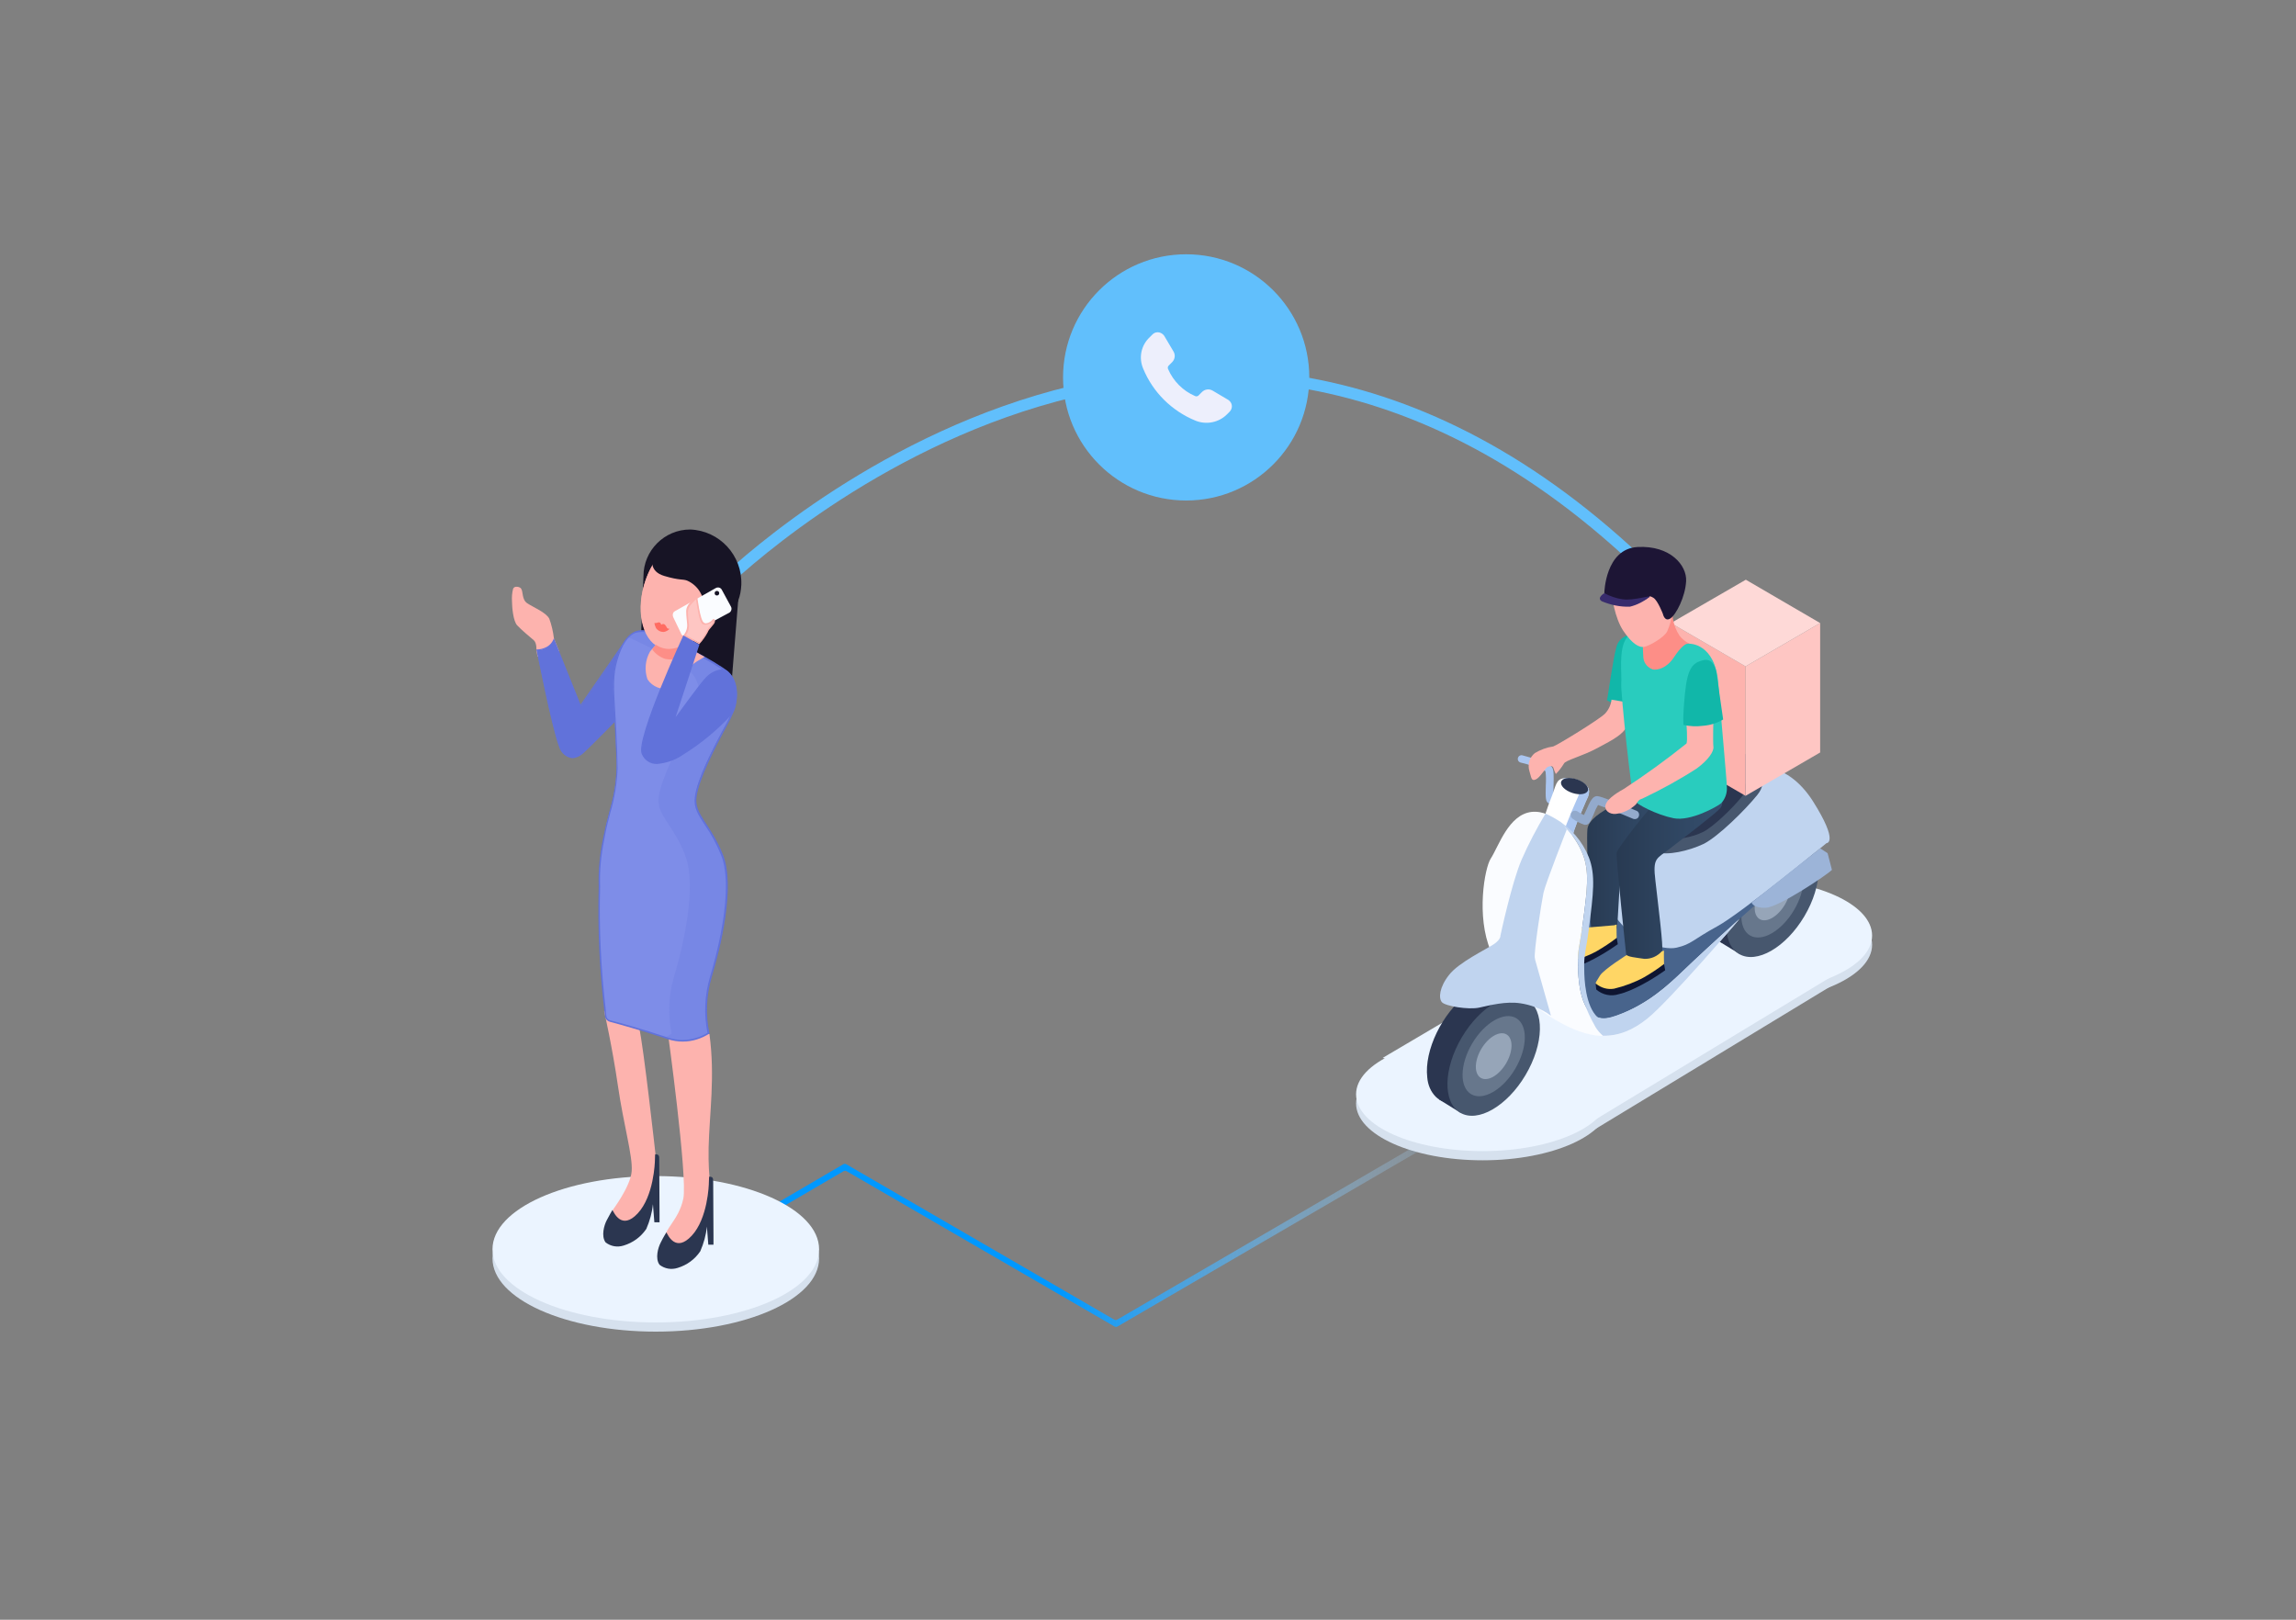 <?xml version="1.0" encoding="UTF-8"?> <!-- Generator: Adobe Illustrator 22.0.1, SVG Export Plug-In . SVG Version: 6.00 Build 0) --> <svg xmlns="http://www.w3.org/2000/svg" xmlns:xlink="http://www.w3.org/1999/xlink" version="1.1" id="Layer_1" x="0px" y="0px" viewBox="0 0 800 564.4" style="enable-background:new 0 0 800 564.4;" xml:space="preserve"><rect x="0" y="0" width="800" height="564.4" fill="#808080" stroke="none"/> <style type="text/css"> .st0{fill:none;} .st1{fill:url(#SVGID_1_);} .st2{fill:none;stroke:#61BFFC;stroke-width:4;stroke-miterlimit:10;} .st3{fill:#61BFFC;} .st4{fill:#EDEFFC;} .st5{fill:#D6E1EE;} .st6{fill:#EBF4FF;} .st7{fill:#171425;} .st8{fill:#FDB3AE;} .st9{fill:#6172DA;} .st10{fill:#7E8DE8;} .st11{opacity:0.23;} .st12{fill:#FEC6C3;} .st13{fill:#FD8E87;} .st14{fill:#2B3650;} .st15{fill:#FAFCFF;} .st16{fill:#FF6C62;} .st17{fill:#47576E;} .st18{fill:#67778C;} .st19{fill:#96A5B8;} .st20{fill:#AAC5EF;} .st21{fill:#48648C;} .st22{fill:#C0D4EF;} .st23{fill:url(#SVGID_2_);} .st24{fill:#0E1531;} .st25{fill:#FFD665;} .st26{fill:url(#SVGID_3_);} .st27{fill:#11B7A9;} .st28{fill:#FED9D7;} .st29{fill:#29CCBE;} .st30{fill:#FFFFFF;} .st31{fill:#1D1535;} .st32{fill:#382C6D;} .st33{fill:#9CB4D8;} .st34{fill:#93AACC;} </style> <title>Cover_Delivery conformation</title> <g> <g id="Layer_2_1_"> <g id="Layer_1-2"> <g> <rect y="1.8" class="st0" width="800" height="562.6"></rect> </g> </g> </g> </g> <linearGradient id="SVGID_1_" gradientUnits="userSpaceOnUse" x1="2243.83" y1="167.63" x2="2613.433" y2="167.63" gradientTransform="matrix(-1 0 0 -1 2849.711 566)"> <stop offset="1.200000e-03" style="stop-color:#D7EBFF;stop-opacity:0"></stop> <stop offset="0.213" style="stop-color:#D7EBFF;stop-opacity:0"></stop> <stop offset="0.638" style="stop-color:#0098FF"></stop> </linearGradient> <path class="st1" d="M388.3,462.2L295,408.1c-0.3-0.2-0.8-0.2-1.1,0l-46.5,27.2c-0.3,0.2-0.8,0.2-1.1,0L246,436 c-0.5-0.3-10.1-6-9.8-6.5l5.4,3.3c0.3-0.5,11,4.5-5.4-5.4l10,5.5c0.3,0.2,0.8,0.2,1.1,0l46.5-27.2c0.3-0.2,0.8-0.2,1.1,0l93.3,54.1 c0.3,0.2,0.8,0.2,1.1,0l214.9-125.2c0.5-0.3,1.2-0.1,1.5,0.4l0,0c0.3,0.5,0.1,1.2-0.4,1.5L389.4,462.2 C389.1,462.4,388.6,462.4,388.3,462.2z"></path> <g> <path class="st2" d="M250.2,204.9c0,0,159.7-160.8,320.5-9.4"></path> <g> <g> <circle class="st3" cx="413.3" cy="131.5" r="42.9"></circle> <path class="st4" d="M398.3,128.4c3.4,8.3,10,14.8,18.3,18.2c3.8,1.5,8.1,0.6,10.9-2.2l0.9-0.9c1.1-1.1,1.1-2.8,0-3.8 c-0.2-0.2-0.3-0.3-0.5-0.4l-5.4-3.2c-1.2-0.7-2.7-0.5-3.7,0.5l-1.2,1.2c-0.3,0.3-0.8,0.4-1.2,0.2c-4.2-1.8-7.6-5.2-9.4-9.4 c-0.2-0.4-0.1-0.9,0.2-1.2l1.2-1.2c1-1,1.2-2.5,0.5-3.7l-3.2-5.4c-0.1-0.2-0.3-0.4-0.4-0.5c-1.1-1.1-2.8-1.1-3.8,0l-0.9,0.9 C397.6,120.3,396.7,124.6,398.3,128.4z"></path> </g> </g> </g> <g> <ellipse class="st5" cx="228.5" cy="438.5" rx="56.9" ry="25.5"></ellipse> <g> <ellipse class="st6" cx="228.5" cy="435.3" rx="56.9" ry="25.5"></ellipse> <g> <path class="st7" d="M244.5,253.2l-22.1-7.9l1.8-44.5c0-9,7.3-16.3,16.3-16.3l0,0l0,0c10.2,0.4,18.2,9,17.8,19.3 c-0.1,1.9-0.4,3.7-1.1,5.5l-3,37.4c-0.3,4.1-3.9,7.2-8.1,6.8C245.6,253.4,245,253.3,244.5,253.2z"></path> <path class="st8" d="M181.5,205c0.9,1.1,0.2,3.8,2.2,5.2c2.1,1.4,6.6,3.2,7.7,5.4c0.8,2.2,1.3,4.4,1.6,6.8l1.8,4.5l-7.5,1.9 l-0.4-2.2c0,0,0.2-2.5-0.9-3.5c-1.1-0.9-4.4-3.7-5.8-5.2c-1.4-1.5-1.8-6.4-1.8-8.3c-0.1-1.5,0-3.1,0.4-4.5 C179.3,204,181.1,204.5,181.5,205z"></path> <g> <path class="st9" d="M199.3,263.9c-2.7,0-4.1-3.1-4.5-4.1c-2.3-6.2-7.1-30.1-7.7-33.2c1.1,0,2.1-0.3,3.1-0.7 c1.2-0.6,2.2-1.5,2.8-2.6l9.3,22.9l15.8-22.7l-0.8,24.7c-0.1,0-11.6,11.8-14.1,14C202.1,263.1,200.7,263.8,199.3,263.9 L199.3,263.9z"></path> <path class="st9" d="M192.9,223.8l8.8,21.8l0.4,1l0.6-0.9l14.9-21.4l-0.8,23.5c-1.4,1.4-11.7,12-14,14c-0.9,1-2.2,1.6-3.6,1.7 c-2.6,0-3.9-3-4.2-3.9c-2.2-6-6.8-28.7-7.6-32.9c1-0.1,1.9-0.3,2.8-0.7C191.4,225.6,192.3,224.8,192.9,223.8 M218.3,222.4 l-16,23.1l-9.3-23.1c-0.5,1.4-1.5,2.6-2.9,3.2c-1,0.5-2.1,0.7-3.2,0.7l0,0c0,0,5.3,27,7.8,33.6c0.6,2.3,2.4,4,4.7,4.3 c1.5-0.1,2.9-0.8,4-1.9c2.5-2.2,14.2-14.2,14.2-14.2L218.3,222.4z"></path> </g> <path class="st8" d="M210.5,352.3c0,0,2.8,12.3,4.8,26c2,13.8,5.2,24.5,4.8,29.8s-6.6,13.5-6.6,13.5l1.8,6.1l9.3-5.1l4-11.6 l-0.2-8.8c0,0-4.2-37.9-5.7-44.1s2.9-3.9,2.9-3.9L210.5,352.3z"></path> <path class="st8" d="M232.6,359.1c0,0,7,50.8,5.5,58.5c-1.6,7.7-6.9,10.6-6.5,14.6c0.4,3.9,8.7,7.4,10.7,3.8 c2-3.5,4.6-16.4,5.2-19.7c0.6-3.3-0.8-4.3-0.6-16.4c0.3-12.1,2.3-24.7,0.3-39.5l0-0.1l-4.9-0.1L232.6,359.1z"></path> <g> <path class="st10" d="M237.9,362.7c-1.7,0-3.4-0.3-5-0.8c-10-3.3-17.6-5.4-20.5-6.1c-0.8-0.2-1.3-0.8-1.4-1.6 c-0.1-0.5-0.1-1.2-0.2-2c-1.7-14.3-2.4-28.7-2-43.2c-0.2-5.5,0.3-10.9,1.4-16.3c0.1-0.7,0.3-1.4,0.4-2.2c0.5-2.6,1.1-5,1.7-7.2 c1.5-5,2.4-10.2,2.6-15.5c0-1.4,0-3.4-0.2-7.4c-0.2-4.7-0.4-8.6-0.6-11.8c-0.6-9.4-0.8-13.3,0.8-18.9c1.5-5.2,3.7-8.4,6.5-9.5 c0.8-0.3,1.6-0.4,2.4-0.4c0.9,0,1.7,0.1,2.6,0.3c5.2,1.2,23.5,11,27,14.1c4.1,3.6,4,10.2-0.1,17.7c-5,9.2-10.3,19.5-11,25.7 c-0.5,3.7,1.2,6.2,3.5,9.6c2.3,3.3,4.2,6.9,5.8,10.7c4.9,12.4-2.4,37.5-3.9,42.4c-1.9,6.4-2.1,13.1-0.8,19.7 C244.1,361.8,241,362.7,237.9,362.7z"></path> <path class="st9" d="M223.9,220.2c0.9,0,1.7,0.1,2.5,0.3c5.2,1.2,23.4,11,26.9,14c3.9,3.5,3.9,10-0.1,17.4 c-5,9.2-10.3,19.5-11.1,25.8c-0.5,3.8,1.2,6.3,3.5,9.8c2.3,3.3,4.2,6.9,5.7,10.6c4.8,12.3-2.4,37.3-3.9,42.2 c-1.9,6.4-2.2,13.1-0.9,19.6c-2.6,1.6-5.6,2.4-8.6,2.5c-1.7,0-3.3-0.3-4.9-0.8c-10-3.3-17.6-5.4-20.5-6.1 c-0.6-0.2-1.1-0.7-1.2-1.4c-0.1-0.5-0.1-1.2-0.2-2c-1.7-14.3-2.4-28.7-2-43.1c-0.2-5.4,0.3-10.9,1.4-16.2 c0.1-0.7,0.3-1.4,0.4-2.2c0.5-2.6,1.1-4.9,1.7-7.2c1.5-5,2.4-10.3,2.6-15.6c0-1.4-0.1-3.5-0.2-7.4c-0.2-4.7-0.4-8.6-0.6-11.8 c-0.6-9.4-0.8-13.3,0.8-18.8c1.5-5.1,3.6-8.3,6.3-9.3C222.3,220.3,223.1,220.2,223.9,220.2 M223.9,219.6c-0.9,0-1.7,0.1-2.5,0.4 c-1.4,0.6-4.4,2.2-6.6,9.7c-2.2,7.4-1,11.9-0.2,30.7c0.2,4,0.3,6,0.2,7.4c-0.3,9.9-2.8,14.8-4.3,22.6 c-1.4,6.1-2.1,12.3-1.9,18.5c-0.4,15.1,0.3,30.2,2.2,45.2c0.1,0.9,0.7,1.6,1.6,1.9c3,0.8,10.6,2.9,20.4,6.1 c1.6,0.5,3.4,0.8,5.1,0.8c3.3,0,6.5-1,9.3-2.8c-1.4-6.5-1.1-13.3,0.8-19.7c3.1-10.2,8.3-31.6,3.9-42.6s-10-13.9-9.2-20.1 s6.3-16.9,11-25.6c4.7-8.6,3.5-14.9,0-18.1c-3.5-3.1-22-13-27.1-14.2C225.6,219.8,224.8,219.6,223.9,219.6L223.9,219.6z"></path> </g> <g class="st11"> <path class="st9" d="M253.6,252.2c4.7-8.6,3.5-14.9,0-18.1c-3.5-3.1-22-13-27.1-14.2c-1.7-0.5-3.5-0.5-5.2,0.1 c-1,0.4-1.9,1.1-2.7,1.9c7.7,3.4,15,7.4,21.9,12.2c3.5,3.1,4.7,9.4,0,18.1c-4.7,8.6-10.2,19.3-11,25.6s4.9,9.1,9.2,20.1 c4.3,11-0.8,32.4-3.9,42.6c-1.9,6.4-2.1,13.2-0.8,19.7c-0.9,0.6-1.8,1.1-2.8,1.5c0.5,0.2,1,0.3,1.5,0.5c4.9,1.6,10.1,0.8,14.4-2 c-1.4-6.5-1.1-13.3,0.8-19.7c3.1-10.2,8.3-31.6,3.9-42.6c-4.3-11-10-13.9-9.2-20.1C243.4,271.5,248.9,260.9,253.6,252.2z"></path> </g> <path class="st8" d="M241.4,224.6l0.3-4.9l-7.5,3.6l-0.8-0.4l-2.5-1c0,0-2.6,3-4.4,5.1c-1.7,3-2,6.5-0.9,9.7 c1.7,2.6,4.9,3.9,8,3.1c2.8-1.2,5-3.5,6-6.4c1-2,5.9-4.5,5.9-4.5l-2.5-1.4C242,227,241.3,225.8,241.4,224.6z"></path> <g> <path class="st12" d="M233.1,226c-0.7,0-1.4-0.1-2.1-0.3c-3.4-1.2-5.9-4.1-6.6-7.7c-1.2-4.6-1.1-9.5,0.3-14.1 c2.6-9,8.7-15.5,14.7-15.5c0.7,0,1.4,0.1,2.1,0.3c6.4,1.8,9.2,11.6,6.3,21.8C245.3,219.5,239.1,226,233.1,226z"></path> <path class="st8" d="M239.4,188.7L239.4,188.7c0.7,0,1.4,0.1,2,0.3c3.3,1.2,5.7,4,6.4,7.5c1.2,4.6,1.1,9.4-0.3,13.9 c-2.5,8.8-8.6,15.3-14.4,15.3c-0.7,0-1.4-0.1-2-0.3c-3.3-1.2-5.7-4-6.4-7.5c-1.2-4.6-1.1-9.4,0.3-13.9 C227.5,195.2,233.6,188.7,239.4,188.7 M239.4,188.2c-6,0-12.3,6.5-15,15.7c-3,10.4-0.1,20.3,6.5,22.1c0.7,0.2,1.5,0.3,2.2,0.3 c6,0,12.3-6.5,15-15.7c3-10.4,0.1-20.3-6.5-22.1C240.9,188.3,240.2,188.2,239.4,188.2L239.4,188.2z"></path> </g> <path class="st13" d="M241.8,226.4c-0.3-0.6-0.5-1.2-0.4-1.8l0.3-4.9l-7.5,3.6l-0.8-0.4l-2.5-1c0,0-2,2.3-3.7,4.3 c1.1,1.6,2.8,2.8,4.6,3.4C235.5,230.3,239.3,229.1,241.8,226.4z"></path> <ellipse transform="matrix(0.274 -0.962 0.962 0.274 -27.784 377.599)" class="st8" cx="236.3" cy="207.2" rx="19.5" ry="12.3"></ellipse> <path class="st14" d="M213.4,421.6c0.5,0.9,3.2,7.2,8.8,1.2c5.6-6,6-17.7,6-18.7c0-1,0.1-1.9,0.1-1.9h0c1.4,0,1.4,0.6,1.4,2 l0.1,18.9v2.8H228l-0.5-6.3c-0.3,3-1.1,5.8-2.3,8.6c-1.9,2.8-4.6,4.8-7.9,5.8c-2.2,0.7-4.5,0.3-6.3-1.1c-1.6-2.2-0.5-6,0.4-7.7 C212.3,423.4,213.4,421.6,213.4,421.6z"></path> <ellipse class="st12" cx="249" cy="208.6" rx="4.4" ry="6.7"></ellipse> <path class="st7" d="M227.4,194.7c0,0-1.4,4.4,4.1,6c5.4,1.6,6.3,1,7.9,1.6c3.7,1.6,6,5.3,5.9,9.3c0,0,0.4-2.7,0.5-2.8 c0.4-1.4,1.8-2.2,3.2-2c1.4,0.2,2.4,1.4,2.1,3.8c-0.5,4.5-4.2,3.8-4.2,3.8l2,7l8.4-12.1l-3.6-12.8l-7.8-8.3l-10.6-0.9 L227.4,194.7z"></path> <path class="st15" d="M235.1,213l14.3-8.1c0.7-0.4,1.7-0.2,2.1,0.6c0,0,0,0,0,0l3.2,5.9c0.4,0.7,0.1,1.7-0.6,2.1c0,0,0,0,0,0 l-14.8,7.9c-0.7,0.4-1.7,0.1-2-0.6c0,0,0,0,0-0.1l-2.7-5.6C234.2,214.2,234.5,213.3,235.1,213z"></path> <path class="st14" d="M232.2,429.4c0.5,0.9,3.2,7.2,8.8,1.2c5.6-6,6-17.7,6-18.7c0-1,0.1-1.9,0.1-1.9h0c1.4,0,1.4,0.6,1.4,2 l0.1,18.9v2.8h-1.8l-0.5-6.3c-0.3,3-1.1,5.8-2.3,8.6c-1.9,2.8-4.6,4.8-7.9,5.8c-2.2,0.7-4.5,0.3-6.3-1.1c-1.6-2.2-0.5-6,0.4-7.7 C231.1,431.1,232.2,429.4,232.2,429.4z"></path> <g> <path class="st12" d="M238.5,221.3c1-1.2,1.4-2.7,1.2-4.2c-0.2-1.3-0.3-2.5-0.3-3.8c0-1.2,0.4-2.3,1.3-3.1l2.1-2 c0.3,2.2,1.1,8.1,2.1,8.9c0.3,0.2,0.7,0.4,1,0.4c1-0.1,1.9-0.6,2.5-1.3c0.1-0.1,0.2-0.2,0.3-0.2c0.1,0.1,0.2,0.2,0.2,0.5 c-0.3,0.7-0.7,1.3-1.2,1.8c-0.5,0.5-1,1.2-1.2,1.8c-0.8,1.4-1.7,2.8-2.8,4L238.5,221.3z"></path> <path class="st8" d="M242.5,208.8c0.4,2.7,1.2,7.7,2.1,8.5c0.3,0.3,0.8,0.4,1.2,0.4c1-0.1,2-0.6,2.7-1.3l0,0.1 c-0.3,0.6-0.6,1.2-1.1,1.7c-0.6,0.6-1,1.2-1.3,2c-0.7,1.3-1.6,2.6-2.6,3.7l-4.5-2.6c0.9-1.2,1.2-2.7,1-4.1 c-0.2-1.3-0.3-2.5-0.3-3.8c0-1.1,0.4-2.1,1.2-2.9L242.5,208.8 M242.9,207.6l-2.5,2.4c-0.9,0.9-1.4,2.1-1.3,3.3 c0,1.3,0.2,2.6,0.3,3.9c0.2,1.5-0.3,3.1-1.3,4.2l5.5,3.1c1.2-1.3,2.2-2.7,3-4.2c0.3-1.1,2.4-2.7,2.5-3.7 c0.1-0.6-0.2-0.9-0.4-0.9c-0.2,0-0.4,0.1-0.5,0.3c-0.6,0.7-1.4,1.1-2.2,1.2c-0.3,0-0.6-0.1-0.8-0.3 C243.9,216,242.9,207.6,242.9,207.6z"></path> </g> <g> <path class="st9" d="M228.9,265.9c-2.3,0.1-4.3-1.2-5.1-3.3c-1.7-3.9,8.6-28.2,14.4-40.8l5,2.9l-8.8,26.9l1.1-1.5 c0.1-0.1,9.1-12.6,10.6-13.8c1.4-1.5,3.3-2.4,5.4-2.7c0.7,0,1.4,0.2,1.9,0.7c4.2,3.6,3.3,11.9,1.6,14.2 c-5.1,5.6-11,10.4-17.4,14.4C235,264.6,232,265.7,228.9,265.9z"></path> <path class="st9" d="M238.3,222.2l4.5,2.6l-8.1,24.9l-1.1,3.5l2.1-3c2.5-3.5,9.3-12.7,10.5-13.8c1.4-1.4,3.2-2.4,5.2-2.6 c0.6,0,1.3,0.2,1.7,0.6c4.1,3.5,3.2,11.5,1.5,13.8c-5.1,5.6-10.9,10.4-17.3,14.3c-2.5,1.7-5.5,2.7-8.5,3 c-2.1,0.1-4.1-1.2-4.9-3.2C222.5,259,231.6,236.7,238.3,222.2 M238.1,221.4c0,0-16.8,36.2-14.5,41.3c0.9,2.2,3,3.6,5.4,3.5 c3.1-0.3,6.2-1.3,8.8-3.1c6.5-4,12.4-8.9,17.5-14.5c1.7-2.4,2.7-10.8-1.6-14.6c-0.6-0.5-1.3-0.8-2.1-0.8 c-2.1,0.2-4.1,1.2-5.6,2.8c-1.5,1.3-10.6,13.9-10.6,13.9l8.3-25.3L238.1,221.4L238.1,221.4z"></path> </g> <path class="st16" d="M230.4,217.7c0,0,0.7-0.6,1.3,0c0.6,0.6,0.6,1.2,1,1.3c0.2,0.1,0.4,0.1,0.6,0.1c-0.2,0.2-0.4,0.4-0.7,0.6 c-0.5,0.3-1,0.5-1.5,0.5c-1,0-1.9-0.5-2.5-1.3c-0.3-0.6-0.5-1.2-0.6-1.8l0,0c0.4,0,0.7,0,1-0.1c0.8-0.4,1.1,0.1,1.1,0.1 C230.3,217.3,230.3,217.5,230.4,217.7z"></path> <circle class="st7" cx="249.8" cy="206.7" r="0.8"></circle> </g> </g> </g> <ellipse class="st5" cx="516.6" cy="384.5" rx="44.1" ry="19.8"></ellipse> <path class="st5" d="M652.3,329.2c0,10.9-19.8,19.8-44.1,19.8s-44.1-8.8-44.1-19.8c0-10.9,19.8-19.8,44.1-19.8 S652.3,318.3,652.3,329.2"></path> <polyline class="st5" points="645.9,338.8 581.2,313.3 481.8,371.9 551.6,396 645.9,338.8 "></polyline> <ellipse class="st6" cx="516.6" cy="381.3" rx="44.1" ry="19.8"></ellipse> <path class="st6" d="M652.3,326c0,10.9-19.8,19.8-44.1,19.8s-44.1-8.8-44.1-19.8c0-10.9,19.8-19.8,44.1-19.8S652.3,315,652.3,326"></path> <polyline class="st6" points="645.9,335.6 581.2,310 481.8,368.6 551.6,392.7 645.9,335.6 "></polyline> <g> <polygon class="st14" points="598.6,327.8 606.3,332.5 606,326 "></polygon> <path class="st14" d="M626.5,296.2c1.1,9.4-5.2,22.4-14,29c-6,4.5-11.7,4.9-15,1.7c-1.8-1.8-2.8-4.2-3-6.8c-1.1-9.4,5.2-22.4,14-29 C617.3,284.6,625.4,286.8,626.5,296.2z"></path> <ellipse transform="matrix(0.51 -0.86 0.86 0.51 33.734 684.495)" class="st17" cx="617.7" cy="312.6" rx="22.9" ry="12.9"></ellipse> <ellipse transform="matrix(0.51 -0.86 0.86 0.51 33.734 684.495)" class="st18" cx="617.7" cy="312.6" rx="15.4" ry="8.7"></ellipse> <ellipse transform="matrix(0.51 -0.86 0.86 0.51 33.741 684.486)" class="st19" cx="617.7" cy="312.6" rx="8.8" ry="5"></ellipse> </g> <path class="st20" d="M541.6,281l-2-1.1c-1.1-0.6-1.1-1.8-1-6.1c0.1-1.7,0.1-3.4-0.1-5.1c-2.8-1.3-5.7-2.3-8.7-3 c-0.7-0.2-1.1-0.9-0.9-1.6c0.2-0.7,0.9-1.1,1.6-0.9c0,0,0,0,0,0c4.2,1.1,9.4,2.7,10.3,4.2c0.6,0.9,0.6,2.7,0.5,6.5 c0,1.3-0.1,3.1,0,3.9l1.6,0.8L541.6,281z"></path> <path class="st21" d="M577.8,303.4c0,0-53.9,16.2-46.9,30.7c7,14.6,12.3,26.5,25.1,23.9c12.8-2.6,30.2-16.1,33.8-21.2 c3.6-5.1,16.3-16.6,16.3-16.6l23.3-20.7L577.8,303.4z"></path> <path class="st22" d="M636.4,293.8c0,0-29.5,24.3-38.1,29c-8.6,4.7-8.9,6.2-14.1,7.4c-5.1,1.2-14.8-3.3-16-4.7 c-1.2-1.4-8.8-8.7-9.6-13.6c-0.8-4.8-2-17.6,2-19.7s50.5-25,50.5-25s11.4-2.4,20.6,12C640.9,293.8,636.4,293.8,636.4,293.8"></path> <path class="st17" d="M575.6,295.5c-6.2-6.7-4.3-17.5,3.2-22.5c7.7-5.2,16.9-11.1,19.8-11.3c0,0,7.6-1.6,10.9,2.1 c3.3,3.7,7,8,2.8,13.2c-4.2,5.2-13.7,14.6-18.8,17.1c-5.1,2.4-12.6,4.1-16.2,2.8C576.6,296.5,576,296.1,575.6,295.5z"></path> <linearGradient id="SVGID_2_" gradientUnits="userSpaceOnUse" x1="889.604" y1="265.404" x2="918.823" y2="265.404" gradientTransform="matrix(1 0 0 -1 -336.679 566)"> <stop offset="1.200000e-03" style="stop-color:#283A52"></stop> <stop offset="1" style="stop-color:#354F6E"></stop> </linearGradient> <path class="st23" d="M571.4,276.9c0,0-17.8,5.6-18.3,12.1c-0.5,6.4,1.2,34.2,1.3,34.8c0.1,0.6,8.1,0.6,8.8,0 c0.7-0.6,0.9-20.7,2.3-22.7c1.4-2,10.9-12.2,10.9-12.2l5.7-7.4L571.4,276.9z"></path> <path class="st14" d="M580.5,291c-3.9-4.6-3.4-11.4,1.1-15.4c0.4-0.3,0.8-0.6,1.2-0.9c5.5-3.7,12.2-8,14.3-8.1c0,0,5.5-1.2,7.8,1.5 s5,5.7,2,9.5s-9.9,10.5-13.5,12.3c-3.7,1.8-9.1,2.9-11.7,2C581.2,291.7,580.8,291.4,580.5,291z"></path> <path class="st24" d="M556,342.7c0,0.7,0.1,1.4,0.2,2.1c2.2,1.9,5.2,2.5,7.9,1.6c4.9-1.1,11.8-5.4,13.6-6.6c1.8-1.2,2.5-1.7,2.5-1.7 l-0.4-2.3L556,342.7z"></path> <path class="st25" d="M567.2,332.5c0,0-8.3,5.2-9.7,7.4c-1.4,2.2-1.6,2.6-1.5,2.8c1.8,1.5,4.1,2.2,6.4,1.8c3.7-0.9,7.2-2.2,10.5-4 c2.4-1.4,4.7-2.9,6.9-4.6c0,0-0.1-4.2,0-4.5c0.1-0.3-0.8,0.1-0.8,0.1L567.2,332.5z"></path> <path class="st24" d="M539.5,333.6c0,0.7,0.1,1.4,0.2,2.1c2.2,1.9,5.2,2.5,7.9,1.6c4.9-1.1,11.8-5.4,13.6-6.6 c1.8-1.2,2.5-1.7,2.5-1.7l-0.4-2.3L539.5,333.6z"></path> <path class="st25" d="M550.7,323.4c0,0-8.3,5.2-9.7,7.4c-1.4,2.2-1.6,2.6-1.5,2.8c1.8,1.5,4.1,2.2,6.4,1.8c3.7-0.9,7.2-2.2,10.5-4 c2.4-1.4,4.7-2.9,6.9-4.6c0,0-0.1-4.2,0-4.5c0.1-0.3-0.8,0.1-0.8,0.1L550.7,323.4z"></path> <linearGradient id="SVGID_3_" gradientUnits="userSpaceOnUse" x1="899.918" y1="260.817" x2="936.765" y2="260.817" gradientTransform="matrix(1 0 0 -1 -336.679 566)"> <stop offset="1.200000e-03" style="stop-color:#283A52"></stop> <stop offset="1" style="stop-color:#354F6E"></stop> </linearGradient> <path class="st26" d="M599.4,276.2c0,0,1.6,3.5,0,5.4c-1.6,1.9-13.2,10.7-17.7,14.2c-4.5,3.5-5.9,3-4.9,11.1 c0.9,8.1,2.9,23.6,2.3,24.5c-1.6,1.8-3.8,2.8-6.2,2.7c-2.6-0.4-6.2-0.7-6.3-1.6c-0.1-0.9-3.6-33.6-3.3-35.4 c0.4-1.8,11.6-15.8,13.1-17.1C577.9,278.7,599.4,276.2,599.4,276.2z"></path> <path class="st27" d="M568,221.2c-2.3,0.3-4.3,2-4.8,4.3c-1.2,4.1-3.1,18.3-3.3,18.5c2.2,1.2,4.5,2.1,7,2.6 C568.7,246.8,568,221.2,568,221.2z"></path> <g> <polygon class="st8" points="582.2,262.2 608.2,277.3 608.2,232.2 582.2,217.1 "></polygon> <polygon class="st12" points="634.2,262.2 608.2,277.3 608.2,232.2 634.2,217.1 "></polygon> <polygon class="st28" points="608.2,232.2 582.2,217.1 608.3,202 634.2,217.1 "></polygon> </g> <path class="st8" d="M561.5,243.8c-0.2,1.8-1,3.5-2.2,4.8c-2,2.1-16.8,11.1-18.1,11.5c-2.2,0.3-4.4,1.1-6.4,2.3 c-1.9,1.5-2.6,4-1.9,6.3c0.7,2.2,0.6,3.6,2.2,2.9c1.6-0.7,3.3-4,4.2-4.4s1.8-0.4,2,0.5c0.2,0.7,0.5,1.4,0.8,2c1.1-1.1,2-2.3,2.8-3.6 c0.5-1.2,6.2-2.5,11.8-5.5c5.6-3,9-4.8,10.2-7.7c1.2-2.9,0-8.2,0-8.2L561.5,243.8z"></path> <path class="st29" d="M588.7,224.3c0,0,8.9-0.2,10,13.7c1.1,13.9,3,34.1,3,36.4c0.1,2-0.6,4-2,5.5c-1.3,1.1-10.6,6.4-16.6,5.2 c-5.9-1.2-12.8-4.8-13.7-6.2s-4.8-38.1-4.5-40.8c0.3-2.7-1.1-11.9,1.9-15.9c0.8-1.2,3-1.5,5.6-1.3 C577.9,221.4,583.4,222.5,588.7,224.3z"></path> <path class="st13" d="M572.3,219.1c0,0,0.1,8.2,0.3,10.1c0.2,1.9,1.5,3.5,3.4,4.1c1.5,0.2,4.7-0.4,7.2-4.2c2.5-3.8,4.1-4.8,4.8-4.8 h0.7c-1.4-0.7-2.6-1.6-3.5-2.8c-1.2-1.8-2-3.9-2.3-6c-0.4-2.7,0.4-2.5,0.4-2.5L572.3,219.1z"></path> <path class="st30" d="M537.8,285.7c0,0,1.3-4.3,2.8-8c1.5-3.7,1.5-6.4,4.5-6.5c2.4-0.3,4.8,0.3,6.7,1.7c1.2,1.1,2.5,1.9,1.5,4.6 c0,0-5.8,12.7-5.5,14.6C548.1,293.9,537.8,285.7,537.8,285.7z"></path> <path class="st20" d="M551.8,272.9c-2-1.3-4.4-1.9-6.7-1.7c-0.3,0-0.6,0.1-0.8,0.2c1.5,0.1,2.9,0.6,4.1,1.5c1.2,1.1,2.5,1.9,1.5,4.6 c0,0-4.2,9.2-5.2,13.1c1.9,1.3,3.3,2.2,3.2,1.5c-0.3-1.9,5.5-14.6,5.5-14.6C554.3,274.7,553,274,551.8,272.9z"></path> <ellipse transform="matrix(0.314 -0.95 0.95 0.314 116.027 708.826)" class="st14" cx="548.4" cy="274.1" rx="2.5" ry="4.9"></ellipse> <path class="st8" d="M561.7,207.7c0,0,0.8,7.4,3.9,12.1c3.2,4.7,5.6,5.9,7.3,5.6s7-3.3,8-5.4c0.9-2,1.5-4.2,1.8-6.4 c0.2-2-2.6-9-6.7-10.3S561.7,207.7,561.7,207.7z"></path> <path class="st31" d="M574.7,208c0,0-0.1-0.6,1.4,0.3c1.5,0.9,3.3,5.6,3.3,5.6s0.6,2.9,2.6,1.6s5.2-7.5,5.5-13s-5.5-12.5-16.9-11.9 c-11.3,0.6-11.6,16-11.6,16l0.9,1.7l7.3,1.9l6-1.2L574.7,208z"></path> <g> <polygon class="st14" points="501.4,383.1 509,387.8 508.8,381.3 "></polygon> <path class="st14" d="M529.3,351.5c1.1,9.4-5.2,22.4-14,29c-6,4.5-11.7,4.9-15,1.7c-1.8-1.8-2.8-4.2-3-6.8c-1.1-9.4,5.2-22.4,14-29 C520.1,339.9,528.2,342.1,529.3,351.5z"></path> <ellipse transform="matrix(0.51 -0.86 0.86 0.51 -61.488 627.967)" class="st17" cx="520.5" cy="368" rx="22.9" ry="12.9"></ellipse> <ellipse transform="matrix(0.51 -0.86 0.86 0.51 -61.488 627.967)" class="st18" cx="520.5" cy="368" rx="15.4" ry="8.7"></ellipse> <ellipse transform="matrix(0.51 -0.86 0.86 0.51 -61.488 627.967)" class="st19" cx="520.5" cy="368" rx="8.8" ry="5"></ellipse> </g> <path class="st32" d="M559,206.7c0,0-2.8,1.6-0.9,2.8c3.1,1.3,6.4,2,9.8,1.9c2.5-0.6,4.8-1.8,6.8-3.4c0.6-0.7-5.7,1.4-9.4,0.8 C563.1,208.5,560.9,207.7,559,206.7z"></path> <path class="st33" d="M636.8,297.3c-1.6-1.1-2.6-1.7-2.6-1.7l-23.9,18.9c0,0,0.6,2,5,1.8c4.5-0.2,21.4-11.5,23-13.2"></path> <path class="st15" d="M606.1,320.2c0,0-24.3,28.5-32.2,34.8c-8.1,6.5-16.3,8.2-27.8,2.6c-10.7-5.3-21.6-14.2-26.7-26.3 s-2.1-28.8,0-32.1c2.8-4.3,6.2-15.4,14.3-16.3c7.7-0.8,14.9,7.6,17.7,14.5c2.5,6.2,1.7,12.5,0,25c-1,7.3-1.8,8.8-1.6,14.1 c0.1,3.7,0.4,15.3,6.5,17.9c2.2,1,4.6,0.4,7.1-0.5c10.8-3.9,18-10.8,22.8-15.3C590.5,334.4,597.3,328.1,606.1,320.2z"></path> <path class="st22" d="M522.8,326c0,0,0.2,1.3-2.3,3s-12.2,6.3-15.6,10.7c-3.4,4.3-3.7,8.1-2.5,9.5s9.3,2.7,13,1.9 c3.7-0.8,9.3-2.3,14.4-1.5c3.3,0.5,6.4,1.6,9.3,3.4c0.6,0.5,1.3,0.9,1.3,0.9l-5.6-19.8c-0.8-2.8-3-5.1-5.8-6L522.8,326z"></path> <path class="st22" d="M551.4,297.4c2.5,6.2,1.7,12.5,0,25c-1,7.3-1.8,8.8-1.6,14.1c0.1,3.7,0.4,15.3,6.5,17.9 c0.1,0.1,0.3,0.1,0.4,0.1c-4.3-3.9-4.7-13.4-4.7-16.7c-0.2-5.3,0.7-6.7,1.6-14.1c1.6-12.5,2.4-18.8,0-25 c-2.2-5.5-6.2-10.2-11.3-13.2C546.3,288.6,549.5,292.7,551.4,297.4z"></path> <g> <path class="st22" d="M586.2,338.5c-4.7,4.5-11.9,11.4-22.8,15.3c-2.6,0.9-4.9,1.5-7.1,0.5c-2.2-1.2-3.9-3.2-4.6-5.7 c1.1,3.3,2.6,6.4,4.3,9.4c0.7,1.1,1.5,2,2.5,2.9c5.6,0.1,10.5-2,15.4-5.9c7.9-6.3,32.2-34.8,32.2-34.8 C597.3,328.1,590.5,334.4,586.2,338.5z"></path> <path class="st20" d="M551.4,347.8L551.4,347.8c0,0,0,0.2,0.2,0.5C551.5,348.2,551.4,348,551.4,347.8z"></path> </g> <path class="st34" d="M552.5,287.4c-0.1,0-0.2,0-0.4,0c-1.5-0.5-2.9-1.2-4.1-2.1c-0.7-0.4-0.9-1.4-0.5-2.1c0.4-0.7,1.4-0.9,2.1-0.5 c0,0,0,0,0,0c0.7,0.5,1.6,1,2.3,1.3c0.2-0.5,0.5-1,0.7-1.5c1.5-3.4,2.3-5.1,3.9-5.1c1.3,0,8.2,2.8,13.7,5.1c0.8,0.3,1.1,1.2,0.8,2 c-0.3,0.8-1.2,1.1-2,0.8c-4.9-2.1-10.4-4.2-12.2-4.8c-0.6,1-1.1,2.1-1.5,3.2C554.3,286.1,553.7,287.4,552.5,287.4z"></path> <path class="st8" d="M587.6,252c0,0,0.5,6.3,0,7.1c-7,5.6-14.3,10.9-21.8,15.8c-3.5,1.9-6.1,4-6.4,5.7c-0.4,1.8,1.4,3.2,3.6,3 c2.6-0.3,5.1-1.5,7-3.3c0.9-1.3,0.9-1.6,2.4-2.1c6.5-3.1,12.9-6.6,18.9-10.5c3.9-2.9,6-5.9,5.7-7.6c-0.2-1.6,0-9.5,0-9.5L587.6,252z "></path> <path class="st27" d="M598,234c-0.5-2-1.6-4.8-4.8-3.9c-3.2,0.9-5.2,2.3-6.1,11.5c-0.9,9.1-0.5,11-0.5,11c2.2,0.5,4.5,0.6,6.8,0.3 c2.5-0.2,4.8-0.9,7-2.2L598,234z"></path> <path class="st22" d="M522.8,326c0,0,3.9-18.4,7.4-26.5c2.4-5.5,5.2-10.8,8.3-16c0,0,5.3,2.3,6.6,4.4c1.4,2.1,0.9,0.9,0.9,0.9 s-7.5,19-8.2,22.3c-0.7,3.4-3.5,21.1-3,22.9c0.5,1.8-10.5-5.2-10.5-5.2L522.8,326z"></path> </svg> 